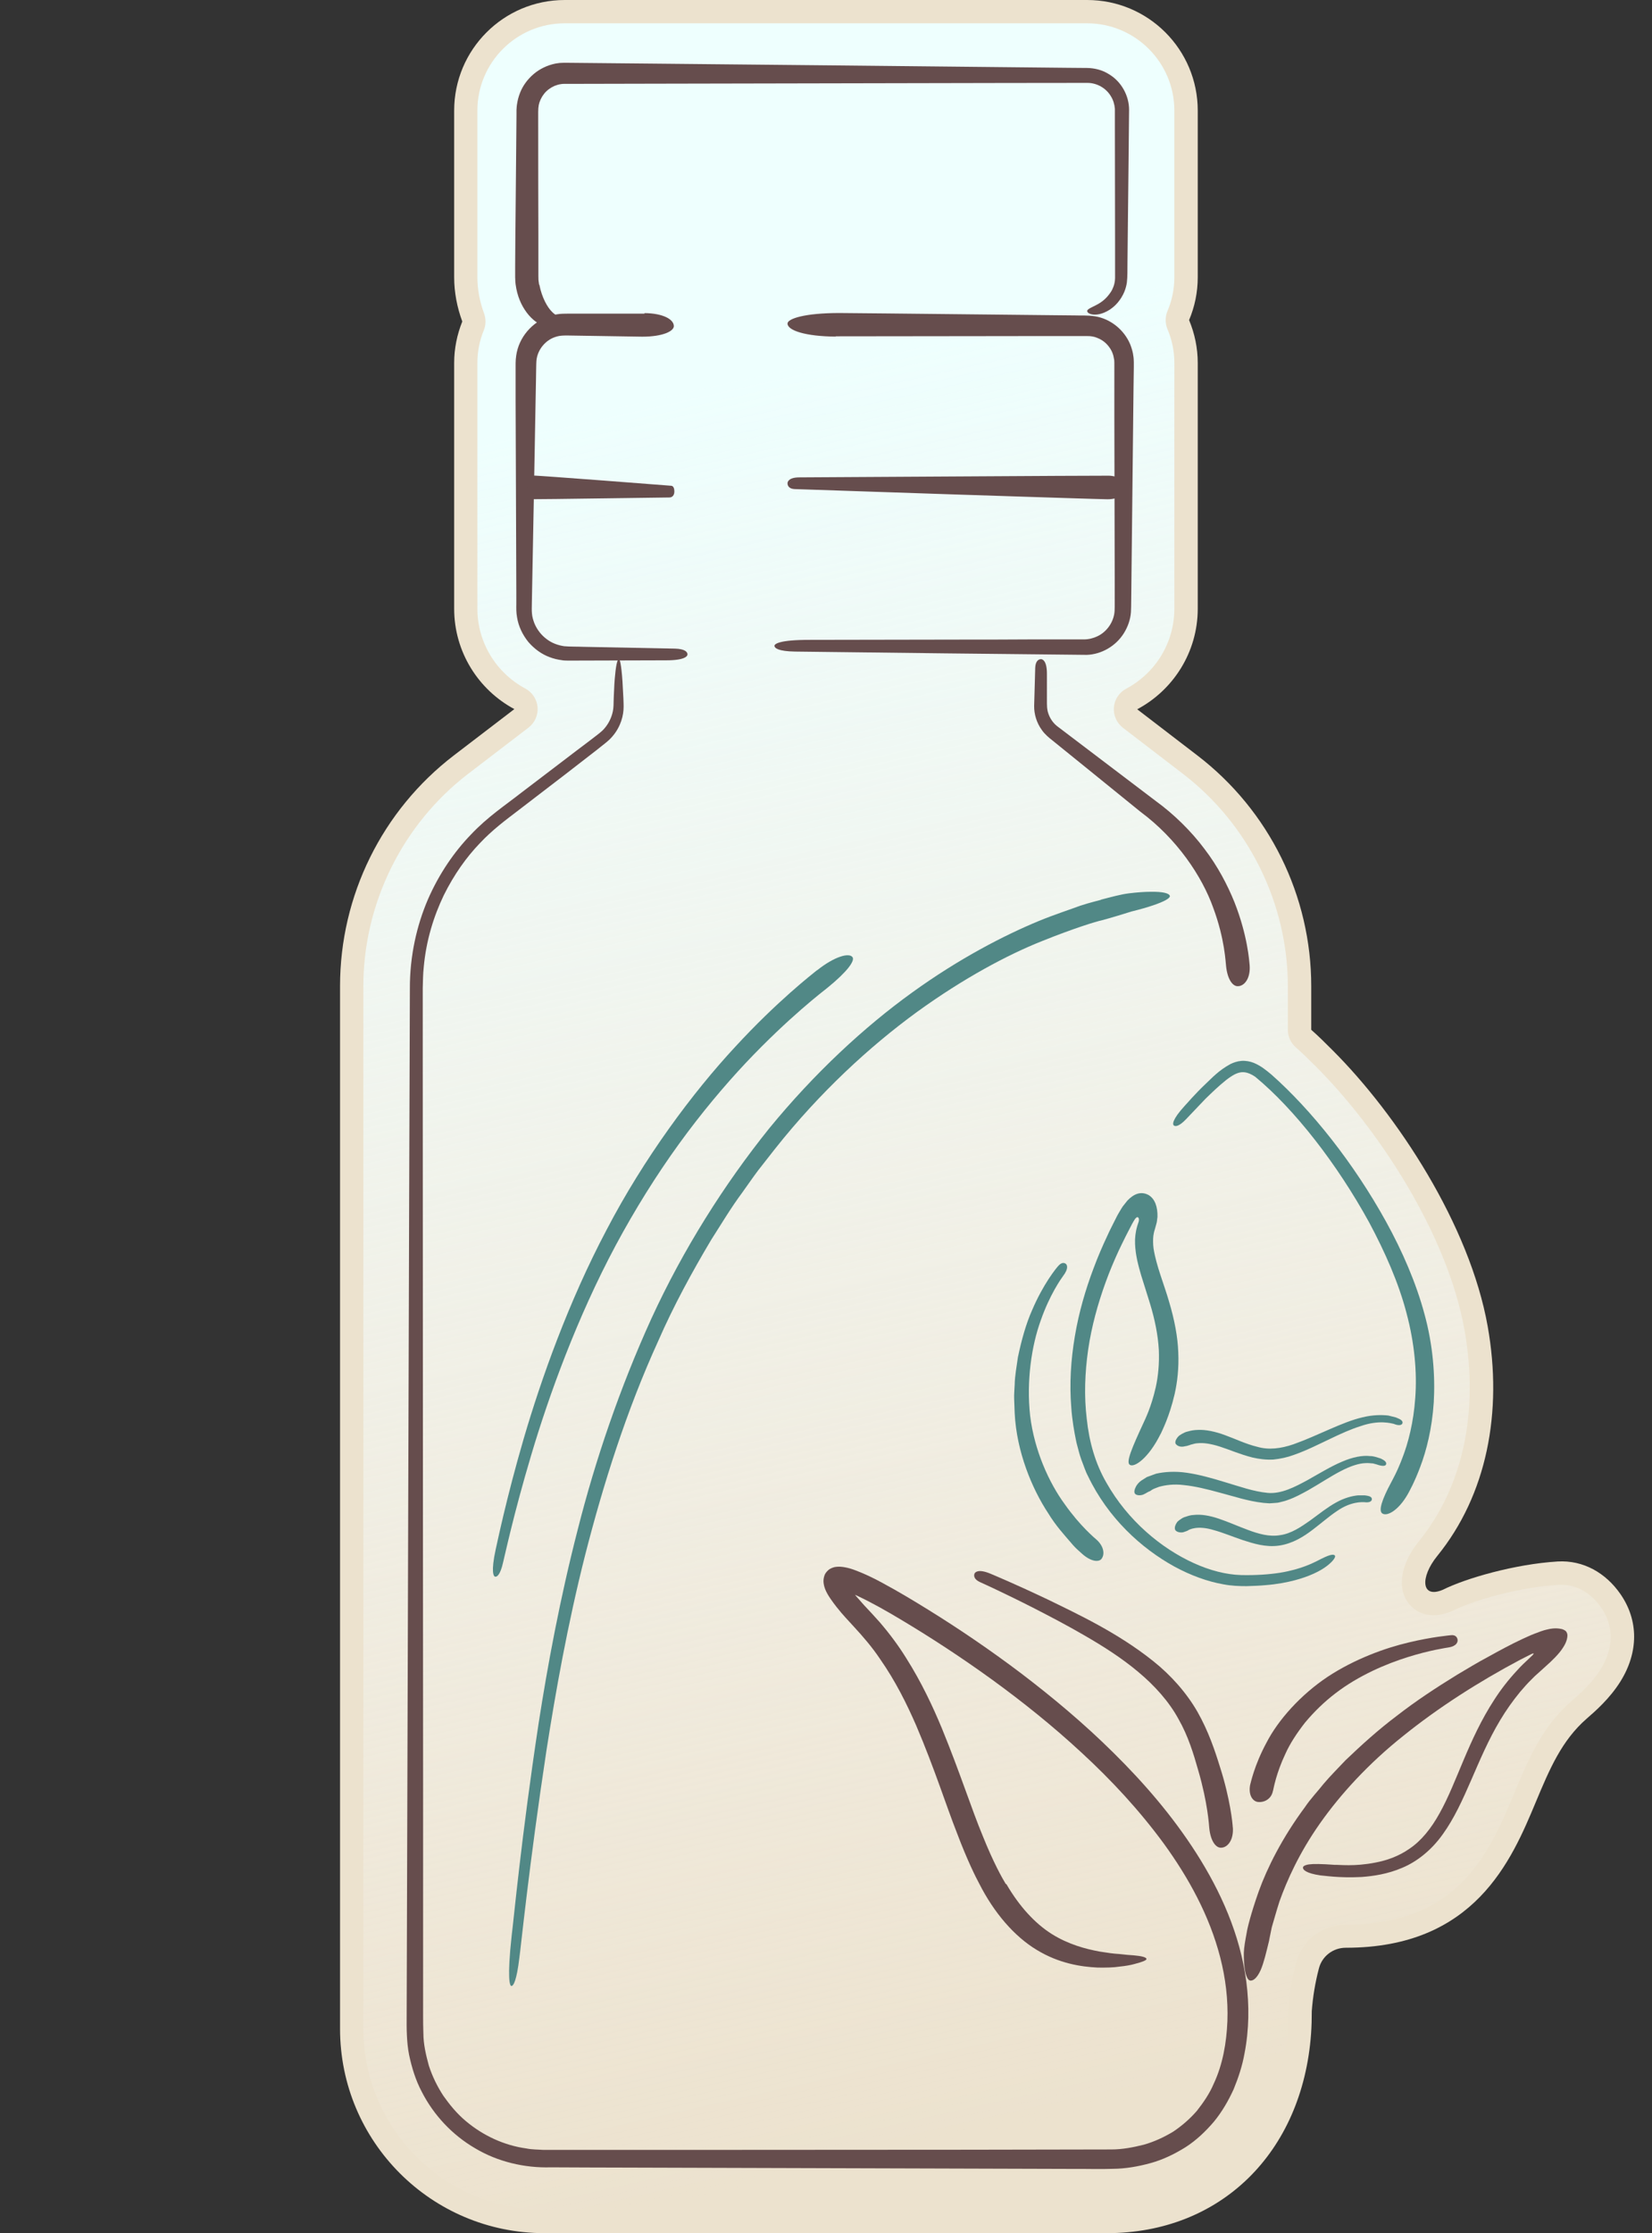 <svg viewBox="0 0 185 250" xmlns:xlink="http://www.w3.org/1999/xlink" xmlns="http://www.w3.org/2000/svg" data-name="Layer 1" id="Layer_1">
  <rect x="0" y="0" width="185" height="250" fill="#333333" stroke="none"/>
  <defs>
    <style>
      .cls-1 {
        fill: url(#linear-gradient);
      }

      .cls-2 {
        fill: #518886;
      }

      .cls-3 {
        fill: #ece2ce;
      }

      .cls-4 {
        fill: #664d4d;
      }
    </style>
    <linearGradient gradientUnits="userSpaceOnUse" y2="237.37" x2="117.57" y1="-4.24" x1="63.47" id="linear-gradient">
      <stop stop-color="#eefffe" offset=".2"></stop>
      <stop stop-opacity=".8" stop-color="#f1fefe" offset=".37"></stop>
      <stop stop-opacity=".29" stop-color="#f8fdfe" offset=".78"></stop>
      <stop stop-opacity="0" stop-color="#fdfdfe" offset="1"></stop>
    </linearGradient>
  </defs>
  <path d="M181.46,178.44c-1.63-2.35-4.14-3.81-7.03-3.64-4.78.29-10.31,1.89-12.84,3.16-2.44,1.05-2.59-1.38-.63-3.79,5.53-6.81,7.35-16.08,5.64-25.69-2.02-11.38-10.16-23.71-17.36-30.9-.8-.8-1.58-1.58-2.4-2.3v-4.88c0-10.12-4.71-19.67-12.75-25.83l-6.74-5.17c4.03-2.14,6.78-6.39,6.78-11.26v-27.51c0-1.66-.34-3.29-.97-4.8.64-1.51.97-3.13.97-4.8V12.38c0-6.84-5.54-12.38-12.38-12.38h-58.51c-6.84,0-12.38,5.54-12.38,12.38v18.66c0,1.66.32,3.36.91,4.95-.59,1.47-.91,3.04-.91,4.64v27.51c0,4.86,2.73,9.09,6.74,11.24l-6.77,5.18c-8.04,6.16-12.75,15.7-12.75,25.83v116.72c0,12.64,10.24,22.88,22.88,22.88h63c12.69,0,21.88-8.96,22.86-22.31.06-.83.08-1.69.08-2.55.12-1.59.38-3.18.8-4.78.35-1.37,1.59-2.31,3-2.31,0,0,.01,0,.02,0,0,0,0,0,0,0,14.44,0,18.55-9.8,21.26-16.29,1.55-3.71,2.9-6.91,5.71-9.36.97-.84,2.59-2.26,3.77-4.15,2.05-3.28,2.05-6.85,0-9.8Z" class="cls-3"></path>
  <path d="M60.97,247.39c-11.18,0-20.28-9.1-20.28-20.28v-116.72c0-9.25,4.39-18.13,11.73-23.76l6.77-5.18c.7-.54,1.08-1.4,1.01-2.28-.07-.88-.59-1.67-1.37-2.09-3.31-1.78-5.37-5.2-5.37-8.94v-27.51c0-1.25.24-2.49.72-3.66.24-.6.25-1.27.03-1.88-.49-1.32-.75-2.72-.75-4.05V12.38c0-5.39,4.38-9.77,9.77-9.77h58.51c5.39,0,9.77,4.38,9.77,9.77v18.66c0,1.31-.26,2.58-.77,3.78-.27.65-.27,1.38,0,2.03.51,1.2.77,2.47.77,3.78v27.51c0,3.76-2.07,7.19-5.4,8.96-.78.42-1.3,1.2-1.37,2.09-.07.88.31,1.74,1.01,2.28l6.74,5.17c7.34,5.63,11.73,14.51,11.73,23.76v4.88c0,.75.33,1.47.89,1.96.75.66,1.49,1.39,2.27,2.17,6.9,6.9,14.72,18.7,16.63,29.52,1.62,9.16-.19,17.53-5.1,23.59-1.8,2.22-2.39,4.59-1.56,6.33.59,1.23,1.78,1.97,3.2,1.97.64,0,1.33-.16,2.05-.46.05-.02.09-.04.14-.07,2.36-1.19,7.56-2.63,11.83-2.88.1,0,.2,0,.3,0,2.32,0,3.77,1.59,4.43,2.54,1.45,2.08,1.43,4.54-.06,6.93-.98,1.57-2.36,2.77-3.28,3.57-3.27,2.85-4.79,6.48-6.4,10.32-2.74,6.55-6.15,14.69-18.86,14.69-2.63,0-4.9,1.75-5.55,4.26-.45,1.74-.75,3.5-.87,5.24,0,.07,0,.14,0,.21,0,.8-.02,1.59-.07,2.35-.87,11.89-9.02,19.89-20.26,19.89h-63Z" class="cls-1"></path>
  <g>
    <path d="M93.58,37.68c-3.34-.02-5.39-.68-5.39-1.46,0-.55,1.96-1.18,5.8-1.18.81,0,7.37.07,16.81.17,2.36.03,4.9.05,7.57.08.67,0,1.35.01,2.03.02.7.03,1.31-.04,2.24.1,1.72.28,3.26,1.51,3.94,3.17.16.42.29.85.34,1.29.04.22.04.44.05.67v.56c-.01.74-.02,1.48-.03,2.22-.02,1.49-.03,2.99-.05,4.51-.03,3.03-.07,6.11-.1,9.19-.03,3.08-.07,6.15-.1,9.19-.02.78,0,1.47-.04,2.31-.06.85-.36,1.68-.81,2.39-.9,1.43-2.5,2.34-4.13,2.4-5.8-.06-11.25-.12-15.97-.17-9.42-.11-15.95-.19-16.72-.2-1.81-.03-2.29-.37-2.29-.65,0-.19.5-.67,4-.66,1.12,0,7.72-.01,17.05-.03,2.33,0,4.83,0,7.46-.02,1.31,0,2.66,0,4.04,0,.69,0,1.38,0,2.08,0,.54,0,1.05-.12,1.53-.35.96-.45,1.68-1.39,1.88-2.45.05-.29.06-.48.06-.87v-1.1c0-.74,0-1.48,0-2.22,0-2.97-.01-5.98-.02-8.98,0-3.01-.01-6.01-.02-8.98,0-1.48,0-2.95,0-4.4v-1.09s0-.54,0-.54c-.01-.13,0-.26-.03-.38-.07-.5-.25-.98-.56-1.38-.29-.4-.69-.73-1.13-.93-.46-.22-.87-.3-1.46-.29-1.37,0-2.7,0-4.01,0-2.61,0-5.09,0-7.4.01-9.23.01-15.68.02-16.6.02Z" class="cls-4"></path>
    <path d="M124.17,53.25c1.15.02,1.86.68,1.86,1.46,0,.55-.68,1.18-2,1.18-1.12,0-33.99-1.09-35.05-1.14-.62-.03-.79-.37-.79-.65,0-.19.17-.67,1.38-.66,1.55,0,33.33-.21,34.6-.19Z" class="cls-4"></path>
    <path d="M72.17,35.05c2.04.02,3.29.68,3.29,1.46,0,.55-1.2,1.18-3.54,1.18-.25,0-1.37-.02-3.16-.05-.89-.02-1.95-.03-3.15-.05-.6-.01-1.23-.02-1.89-.03-.16,0-.33,0-.49,0-.12.01-.25,0-.37.02-.25.02-.5.08-.75.17-.99.35-1.88,1.32-2.03,2.55-.03.26-.03.71-.04,1.13,0,.42-.02.84-.02,1.27-.02.85-.03,1.73-.05,2.61-.07,3.54-.13,7.3-.2,11.06-.07,3.76-.14,7.52-.21,11.06,0,.45-.03.88.01,1.25.03.38.14.75.28,1.11.29.7.77,1.31,1.36,1.75.58.45,1.28.7,1.97.8.68.06,1.49.04,2.19.07,5.75.11,9.75.19,10.22.2,1.11.03,1.4.37,1.4.65,0,.19-.3.67-2.44.66-.68,0-4.72.01-10.42.03h-.55c-.23-.01-.46,0-.68-.05-.46-.06-.92-.17-1.36-.34-.9-.33-1.71-.93-2.37-1.69-.63-.78-1.11-1.74-1.27-2.78-.05-.26-.07-.52-.08-.79-.01-.27,0-.44,0-.66,0-.43,0-.86,0-1.29-.01-3.47-.02-7.15-.04-10.83-.01-3.68-.02-7.35-.04-10.8,0-.86,0-1.72,0-2.55,0-.42,0-.83,0-1.24,0-.18,0-.44.02-.71.02-.26.06-.52.11-.77.44-2.06,2.06-3.6,3.82-4.11.44-.12.89-.21,1.33-.22.46-.02.7,0,1.05-.01.65,0,1.27,0,1.85,0,1.17,0,2.21,0,3.09,0,1.76,0,2.89,0,3.17,0Z" class="cls-4"></path>
    <path d="M59.81,55.88c-.5-.02-.81-.68-.81-1.46,0-.55.3-1.18.87-1.18.49,0,14.85,1.09,15.31,1.14.27.03.34.37.34.65,0,.19-.07.67-.6.66-.68,0-14.56.21-15.11.19Z" class="cls-4"></path>
    <path d="M60.4,31.87c.29,1.49.93,2.56,1.41,3.03.47.52,1.15.61,1.28.99.04.13-.05.3-.36.51-.31.16-.91.36-1.66.14-.75-.2-1.51-.77-2.1-1.57-.6-.81-1.06-1.84-1.23-3.15-.02-.13-.04-.4-.05-.79,0-.31,0-.71,0-1.21,0-.98.02-2.32.03-3.96.03-3.28.07-7.76.12-13.06v-.51c.02-.21.02-.42.06-.63.06-.42.17-.84.33-1.25.31-.81.85-1.54,1.53-2.12.68-.58,1.52-.98,2.42-1.17.23-.03.45-.08.68-.08.24-.01.46-.02.63-.01.37,0,.74,0,1.12.01,3,.03,6.15.06,9.4.09,6.5.07,13.41.13,20.31.2,6.9.07,13.8.14,20.3.21,1.62.02,3.22.03,4.79.05.78,0,1.56.02,2.33.02.85.01,1.7.23,2.4.67,1.45.84,2.3,2.45,2.3,4-.01,1.42-.03,2.79-.04,4.11-.06,5.28-.1,9.75-.14,13.01-.02.82.02,1.54-.07,2.24-.1.68-.35,1.25-.62,1.68-.54.87-1.13,1.22-1.3,1.35-.9.57-1.61.6-2,.52-.4-.09-.52-.25-.52-.38,0-.11.14-.24.61-.46.44-.24,1.34-.54,2.11-1.78.1-.2.38-.66.4-1.43,0-1.02,0-2.38,0-4.02,0-3.32-.01-7.78-.02-13.01,0-.33,0-.66,0-.99v-.5s0-.25,0-.25v-.19c-.04-.49-.18-.98-.45-1.41-.52-.88-1.52-1.48-2.6-1.49-2.94,0-6.03,0-9.21.01-6.37.01-13.13.02-19.87.04-6.75.01-13.49.02-19.83.04-3.17,0-6.25.01-9.18.02-.17,0-.39,0-.52,0-.13,0-.26,0-.38.03-.25.03-.49.11-.72.2-.45.2-.86.5-1.16.88-.3.38-.51.82-.6,1.28-.04.25-.06.41-.06.74,0,.33,0,.66,0,.98,0,5.17.01,9.57.02,12.8,0,1.62,0,2.94,0,3.93,0,.25,0,.47,0,.67,0,.21.01.3.01.44.03.24.05.42.07.52Z" class="cls-4"></path>
    <g>
      <path d="M142.55,200.48c-.16.86-.91,1.32-1.68,1.24-.55-.06-1.08-.71-.88-1.88.07-.23.47-2.23,1.84-4.76,1.31-2.55,3.84-5.37,6.86-7.38,3.04-2,6.44-3.22,9.08-3.84,2.64-.63,4.51-.78,4.73-.81.52-.05.7.26.73.53.02.19-.05.68-1,.84-.3.05-2.12.31-4.57,1.08-2.44.76-5.52,2.07-8.1,4.05-1.29.98-2.44,2.12-3.41,3.28-.93,1.19-1.7,2.37-2.2,3.49-1.05,2.21-1.33,3.92-1.39,4.15Z" class="cls-4"></path>
      <path d="M142.13,217.21c-.34,1.4-.61,2.54-.95,3.32-.35.78-.76,1.21-1.15,1.19-.28-.02-.52-.48-.65-1.39-.06-.45-.1-1.02-.09-1.7.02-.67.17-1.45.33-2.32.05-.37.44-2.05,1.35-4.61.92-2.55,2.58-5.92,5.17-9.41.61-.91,1.39-1.72,2.11-2.63.75-.88,1.6-1.73,2.44-2.62,1.77-1.69,3.67-3.42,5.78-5,2.08-1.62,4.35-3.11,6.69-4.55,1.18-.7,2.36-1.42,3.59-2.07,1.23-.68,2.4-1.32,3.75-1.95l.64-.29c.25-.11.49-.22.74-.31.48-.19.97-.37,1.39-.46.44-.11.8-.14,1.12-.12.32.03.61.05.9.26.16.11.23.34.24.49,0,.16-.02.32-.06.47-.08.3-.22.61-.44.94-.42.67-1.18,1.42-1.94,2.09l-.83.75c-.25.22-.5.44-.72.68-.47.46-.9.94-1.32,1.44-.82,1-1.57,2.06-2.22,3.15-2.63,4.37-3.87,9.22-6.42,12.76-1.25,1.77-2.89,3.08-4.55,3.77-1.66.71-3.24.93-4.55,1.03-2.64.13-4.27-.17-4.62-.18-1.62-.24-1.99-.64-1.94-.91.01-.09.15-.24.66-.32.51-.07,1.39-.06,2.89.05.47-.03,2.18.22,4.58-.26,1.2-.23,2.55-.67,3.81-1.56,1.28-.86,2.41-2.24,3.36-3.97,1.94-3.46,3.21-8.25,6.14-12.73.72-1.12,1.56-2.2,2.5-3.21.46-.52.96-.99,1.46-1.45l.27-.26.06-.06s.07-.08.09-.12c.02-.07-.08-.04-.12-.03-.05.02-.1.04-.14.06l-1.26.64c-4.69,2.49-9.19,5.38-13.06,8.5-3.9,3.1-7.05,6.55-9.35,9.82-2.31,3.28-3.7,6.39-4.53,8.73-.38,1.18-.64,2.17-.86,2.89-.15.74-.25,1.23-.29,1.42Z" class="cls-4"></path>
    </g>
    <path d="M138.06,204.55c.11,1.44-.6,2.32-1.37,2.29-.56-.02-1.13-.77-1.27-2.21-.03-.31-.17-2.8-1.23-6.43-.51-1.8-1.12-3.85-2.22-5.77-1.06-1.95-2.67-3.74-4.53-5.29-1.86-1.56-3.95-2.88-5.96-4.04-2.01-1.17-3.96-2.18-5.65-3.05-3.39-1.73-5.8-2.81-6.08-2.94-.66-.3-.72-.69-.62-.95.07-.17.44-.55,1.77,0,.43.18,2.91,1.22,6.34,2.85,3.4,1.66,7.91,3.75,11.9,6.94,1.99,1.58,3.75,3.57,4.97,5.7,1.21,2.14,1.93,4.28,2.49,6.09,1.17,3.62,1.44,6.44,1.45,6.81Z" class="cls-4"></path>
    <g>
      <path d="M157.67,167.23c-1.08,1.91-2.4,2.58-2.9,2.17-.39-.31-.03-1.51,1.03-3.47.1-.21.66-1.15,1.26-2.76.62-1.6,1.24-3.91,1.43-6.71.21-2.8-.08-6.1-.98-9.46-.88-3.39-2.41-6.84-4.18-10.15-3.61-6.58-8.36-12.67-12.75-16.3-.57-.39-1.16-.62-1.73-.49-.57.12-1.09.5-1.55.85-.92.74-1.68,1.49-2.32,2.11-1.23,1.29-2.01,2.11-2.17,2.28-.77.8-1.19.84-1.37.68-.12-.1-.23-.6,1.26-2.22.25-.25,1.02-1.2,2.36-2.47.69-.64,1.39-1.44,2.72-2.17.35-.17.76-.32,1.24-.36.47-.04.97.06,1.38.22.82.34,1.41.84,2,1.33,4.44,3.93,9.19,9.87,12.84,16.49,1.82,3.31,3.34,6.81,4.28,10.3.96,3.5,1.21,6.91,1.04,9.88-.19,2.97-.84,5.45-1.5,7.19-.65,1.75-1.25,2.8-1.39,3.06Z" class="cls-2"></path>
      <path d="M129.98,160.5c-1.35,2.74-2.97,3.84-3.47,3.47-.43-.3.25-1.89,1.57-4.74.13-.3.84-1.67,1.36-3.99.25-1.16.4-2.56.33-4.15-.09-1.59-.43-3.36-1.02-5.27-.3-.97-.62-1.98-.95-3.03-.31-1.07-.64-2.23-.69-3.54-.03-.65.05-1.35.25-2.02l.13-.4s.02-.06.03-.09c.02-.06.02-.13.02-.21.02-.13-.09-.35-.25-.25-.06.04-.11.09-.16.15-.04.06-.08.1-.2.31-.08.13-.24.43-.38.71l-.43.83c-.29.56-.55,1.13-.83,1.7-.53,1.15-1.03,2.33-1.47,3.55-.88,2.42-1.58,4.96-1.96,7.54-.37,2.58-.47,5.21-.16,7.76.27,2.57.96,5,2.19,7.13,2.41,4.28,6.16,7.37,9.79,9.02,1.82.83,3.64,1.29,5.29,1.34,1.66.04,3.16-.07,4.38-.26,2.46-.4,3.86-1.19,4.15-1.32,1.36-.72,1.83-.81,1.99-.6.05.06.05.24-.31.64-.36.38-1.08,1.01-2.6,1.61-.47.18-2.19.85-4.86,1.06-.66.06-1.38.09-2.13.11-.79,0-1.68-.03-2.57-.2-1.78-.31-3.66-.99-5.52-2-3.68-2.03-7.41-5.41-9.66-10.12-.31-.57-.49-1.21-.74-1.82-.23-.62-.37-1.28-.55-1.92-.27-1.28-.49-2.59-.58-3.92-.22-2.65-.05-5.36.4-8,.44-2.64,1.19-5.22,2.12-7.67.46-1.23.97-2.42,1.52-3.58.26-.59.56-1.15.84-1.72.16-.3.24-.51.51-.95.12-.2.22-.38.36-.59l.53-.67c.74-.77,1.53-1.08,2.38-.62.72.44,1.02,1.35.99,2.45-.05.28-.04.55-.14.83l-.17.61c-.08.22-.11.44-.15.66-.05.45-.04.93.02,1.42.31,1.98,1.18,4.01,1.74,5.97.59,1.97.97,3.9,1.03,5.67.08,1.77-.11,3.34-.4,4.64-.6,2.59-1.4,4.09-1.56,4.47Z" class="cls-2"></path>
      <path d="M122.81,172.37c.8.73.94,1.62.54,2.14-.29.37-1.14.34-2.16-.56-.05-.05-.2-.18-.43-.39-.23-.2-.53-.5-.86-.9-.67-.79-1.64-1.82-2.51-3.25-1.83-2.77-3.55-6.91-3.76-11.22l-.06-1.6c-.02-.53.04-1.06.06-1.59.02-1.05.23-2.07.36-3.06.41-1.96.92-3.77,1.58-5.25,1.27-2.99,2.73-4.74,2.9-4.93.4-.48.71-.42.9-.27.12.11.34.5-.34,1.38-.2.28-1.46,2.03-2.47,4.91-1.04,2.85-1.63,6.82-1.2,10.7.47,3.88,2.11,7.5,3.87,9.9,1.72,2.44,3.36,3.8,3.58,3.99Z" class="cls-2"></path>
    </g>
    <path d="M112.69,210.9c1.47,2.53,3.22,4.42,5.09,5.6,1.87,1.17,3.79,1.68,5.39,1.97.81.13,1.53.24,2.17.27.64.07,1.19.13,1.63.15.89.08,1.39.21,1.42.4.02.14-.41.33-1.31.56-.45.13-1.01.23-1.71.3-.69.11-1.5.12-2.44.11-1.85-.09-4.32-.45-6.83-1.98-2.51-1.51-4.78-4.15-6.43-7.4-.37-.68-1.34-2.6-2.49-5.65-1.2-3.03-2.51-7.22-4.58-12.07-1.05-2.41-2.32-4.98-4.07-7.48-.85-1.27-1.86-2.45-2.97-3.65-.3-.32-.59-.64-.89-.97-.32-.36-.53-.59-.99-1.17-.46-.59-1.01-1.33-1.26-1.96-.25-.65-.26-1.13-.07-1.62.1-.26.36-.53.56-.66.23-.12.45-.23.74-.25.57-.07,1.34.08,2.15.39.38.14.86.35,1.16.48l.66.31c.44.21.87.44,1.29.67,1.71.92,3.39,1.93,5.1,2.99,3.42,2.12,6.9,4.48,10.39,7.12,3.48,2.65,6.98,5.57,10.32,8.88,3.34,3.3,6.56,7,9.26,11.23,2.69,4.22,4.89,9.05,5.59,14.37.34,2.64.32,5.38-.21,8.07-.24,1.35-.68,2.68-1.21,3.97-.58,1.27-1.29,2.51-2.2,3.62-.92,1.08-1.97,2.09-3.19,2.87-1.22.76-2.53,1.4-3.92,1.78-1.38.38-2.81.63-4.24.64-1.42.05-2.74,0-4.12.01-5.47-.02-11-.03-16.57-.05-11.14-.03-22.45-.07-33.76-.1-2.83,0-5.65-.02-8.48-.03-2.89.09-5.94-.62-8.46-2.13-2.55-1.48-4.65-3.72-5.98-6.33-.69-1.3-1.12-2.72-1.42-4.14-.28-1.43-.28-2.93-.27-4.29.03-11.14.07-22.11.1-32.75.07-21.28.13-41.23.18-58.53.03-8.65.05-16.64.08-23.8-.01-3.62.76-7.02,2.01-9.94,1.27-2.92,2.98-5.38,4.85-7.31,1.86-1.97,3.91-3.32,5.59-4.64,1.71-1.3,3.21-2.44,4.48-3.41,2.52-1.94,4.2-3.14,4.67-3.6.56-.57.9-1.24,1.07-1.87.18-.63.13-1.25.16-1.8.04-1.1.09-1.94.16-2.58.12-1.27.28-1.71.42-1.71.09,0,.26.46.4,2.52.03.52.06,1.13.1,1.87,0,.37.05.73.01,1.3-.04.53-.17,1.1-.42,1.66-.25.57-.62,1.13-1.13,1.63-.13.12-.26.24-.41.36-.12.09-.23.19-.35.28-.24.19-.48.38-.73.58-1.01.78-2.15,1.66-3.42,2.65-.82.63-2.63,2.02-5.32,4.08-1.37,1.05-2.88,2.15-4.33,3.7-1.47,1.53-2.86,3.47-4.01,5.79-1.12,2.33-1.98,5.05-2.25,8.07-.08.75-.09,1.51-.11,2.31,0,.82,0,1.65,0,2.49,0,1.69,0,3.43,0,5.22,0,7.16,0,15.1.01,23.66,0,17.13.02,36.77.03,57.66,0,5.22,0,10.52,0,15.87,0,2.68,0,5.37,0,8.07.01,1.33-.02,2.75.03,4.02,0,1.25.29,2.48.62,3.68.39,1.19.94,2.32,1.63,3.37.72,1.02,1.53,2,2.5,2.81,1.92,1.62,4.29,2.73,6.8,3.07.62.13,1.26.11,1.89.16h2.06s4.14,0,4.14,0h8.29c11.05-.01,22.09-.02,32.97-.02,5.43-.01,10.81-.02,16.14-.03,1.25,0,2.46-.24,3.63-.53,1.17-.33,2.26-.84,3.28-1.45.99-.66,1.89-1.44,2.67-2.34.73-.93,1.41-1.91,1.88-3.02,1.02-2.16,1.44-4.61,1.54-7.02.09-2.42-.21-4.84-.81-7.16-1.2-4.66-3.55-8.91-6.29-12.69-2.77-3.78-5.92-7.16-9.21-10.19-3.28-3.04-6.69-5.76-10.08-8.22-3.4-2.46-6.79-4.67-10.1-6.65-1.65-.99-3.29-1.92-4.9-2.68l-.28-.13h-.01s0,.01,0,.02l.16.19c.27.31.54.62.82.93.55.58,1.16,1.24,1.74,1.89,1.13,1.31,2.13,2.66,2.98,4.03,1.72,2.72,2.98,5.41,4.01,7.89,2.04,4.98,3.35,9.11,4.57,12.03,1.18,2.95,2.17,4.71,2.59,5.4Z" class="cls-4"></path>
    <path d="M139.94,108.03c.12,1.48-.58,2.38-1.34,2.37-.58,0-1.15-.79-1.3-2.28-.05-.3-.12-2.95-1.43-6.48-1.26-3.55-4.08-7.75-8.16-10.77-2-1.62-3.99-3.23-5.87-4.76-.94-.76-1.85-1.5-2.72-2.2-.43-.35-.85-.69-1.26-1.02-.4-.31-.86-.7-1.16-1.13-.64-.86-.9-1.86-.89-2.73.02-.82.04-1.54.06-2.15.04-1.21.06-1.97.06-2.13.03-.75.37-.96.65-.96.19,0,.67.21.66,1.67,0,.23,0,1.04,0,2.27,0,.31,0,.64,0,1,0,.37.02.57.08.88.14.57.46,1.18,1.01,1.64,3.09,2.34,7.08,5.37,11.06,8.39,2.08,1.51,4.01,3.41,5.49,5.39,1.51,1.97,2.59,4.07,3.35,5.94,1.5,3.79,1.67,6.68,1.71,7.07Z" class="cls-4"></path>
    <path d="M123.3,100.71c1.16-.3,2.2-.59,3.14-.71.94-.11,1.76-.17,2.43-.17,1.34-.02,2.09.16,2.14.48.03.23-.61.61-1.89,1.04-.64.22-1.45.45-2.42.69-.96.29-2.06.65-3.34.99-.55.11-2.99.84-6.72,2.34-3.74,1.49-8.67,4.09-13.96,7.92-5.28,3.85-10.89,9-15.9,15.33-.62.79-1.25,1.59-1.88,2.4-.62.82-1.19,1.67-1.8,2.51-1.24,1.67-2.31,3.47-3.45,5.25-2.16,3.63-4.22,7.4-5.94,11.34-3.57,7.82-6.16,16.06-8.17,23.91-1.99,7.86-3.32,15.37-4.34,21.89-1.98,13.06-2.88,22.19-3.04,23.26-.3,2.52-.66,3.16-.9,3.14-.16-.02-.49-.75.04-5.64.21-1.56,1.05-10.79,3.02-23.78,1.01-6.49,2.38-13.91,4.38-21.68,1.97-7.78,4.72-15.87,8.25-23.62,3.56-7.75,8.15-15.01,13.18-21.27,5.09-6.22,10.68-11.38,16.01-15.22,5.33-3.85,10.34-6.41,14.14-7.99,1.9-.78,3.52-1.29,4.69-1.73,1.19-.39,2-.56,2.32-.66Z" class="cls-2"></path>
    <path d="M91.5,108.62c1.99-1.58,3.6-1.99,3.97-1.47.29.41-.61,1.64-2.8,3.42-.46.37-4.33,3.31-9.12,8.38-2.39,2.54-4.99,5.62-7.51,9.1-2.52,3.48-4.94,7.35-7.1,11.38-4.31,8.06-7.45,16.72-9.45,23.45-2.01,6.73-3.01,11.51-3.16,12.06-.3,1.32-.66,1.61-.89,1.56-.15-.03-.49-.48.07-3.05.19-.82,1.18-5.68,3.14-12.41,1.97-6.72,5.02-15.31,9.27-23.35,4.2-8.06,9.66-15.39,14.41-20.5,4.73-5.14,8.63-8.14,9.16-8.58Z" class="cls-2"></path>
    <path d="M128.72,166.94c-.35.17-.59.37-.87.42-.27.06-.53.03-.7-.1-.12-.1-.16-.3-.05-.6.11-.3.35-.72.89-1.03.05-.03.21-.13.44-.28.26-.09.61-.22,1.04-.38.88-.2,2.1-.3,3.44-.1,1.34.19,2.81.6,4.34,1.07,1.52.45,3.12,1.03,4.7,1.18,1.53.15,3.08-.68,4.44-1.41,1.37-.77,2.66-1.56,3.87-2.07,1.2-.53,2.34-.74,3.16-.64.41,0,.73.13.97.2.24.06.37.14.42.17.45.24.47.46.39.6-.06.11-.3.23-1.05-.04-.06-.02-.2-.05-.41-.11-.21,0-.49-.06-.84-.03-.7.02-1.66.32-2.75.89-1.09.56-2.3,1.37-3.68,2.16-.7.38-1.43.79-2.27,1.08-.2.08-.42.14-.64.19-.22.05-.43.13-.68.13-.24.02-.48.04-.72.05l-.68-.05c-1.77-.2-3.33-.74-4.83-1.13-1.48-.41-2.86-.74-4.05-.86-1.2-.15-2.15.01-2.8.19-.31.13-.58.2-.75.31-.17.11-.28.18-.32.21Z" class="cls-2"></path>
    <path d="M133.02,171.33c-.11.07-.24.1-.35.14-.11.05-.22.08-.34.08-.23.01-.47-.04-.64-.18-.12-.1-.17-.29-.09-.55.04-.13.12-.28.23-.44.13-.14.32-.28.55-.42.05-.03.18-.11.41-.17.23-.08.54-.19.92-.2.77-.09,1.76.07,2.78.42,1.02.34,2.11.83,3.27,1.26,1.15.43,2.4.8,3.61.58,1.23-.17,2.34-.93,3.35-1.64,1.01-.74,1.95-1.49,2.88-2,.92-.52,1.81-.75,2.46-.81.33,0,.59,0,.79,0,.19.02.31.05.35.06.4.08.46.28.42.44-.03.11-.19.35-.84.26-.2,0-1.49-.11-3.08,1.01-.8.53-1.67,1.29-2.68,2.06-1,.77-2.26,1.57-3.77,1.79-1.53.22-2.91-.24-4.1-.62-1.2-.41-2.26-.85-3.18-1.1-1.88-.59-2.84-.06-2.94.03Z" class="cls-2"></path>
    <path d="M133.16,161.78c-.15.07-.3.1-.45.12-.14.04-.27.05-.4.05-.25-.01-.48-.11-.62-.28-.1-.12-.1-.33.05-.58.07-.12.18-.27.34-.4.17-.12.38-.24.63-.35.05-.03.21-.07.45-.13.24-.07.58-.13,1-.14.83-.04,1.91.17,3.03.59,1.12.4,2.31.99,3.6,1.3,1.29.38,2.66.2,4.06-.28,2.76-.98,5.44-2.49,7.74-3.02,1.14-.28,2.15-.28,2.87-.2.35.09.64.16.85.21.2.08.32.14.37.16.41.19.43.41.35.55-.05.1-.29.29-.96.01-.22-.04-1.62-.48-3.71.26-1.03.32-2.2.84-3.44,1.44-1.25.59-2.57,1.27-4.03,1.78-.72.27-1.51.44-2.31.52-.81.04-1.6-.06-2.32-.23-1.43-.36-2.63-.9-3.65-1.22-1.02-.33-1.86-.44-2.44-.38-.29.01-.52.08-.69.13-.17.03-.28.09-.32.11Z" class="cls-2"></path>
  </g>
</svg>
